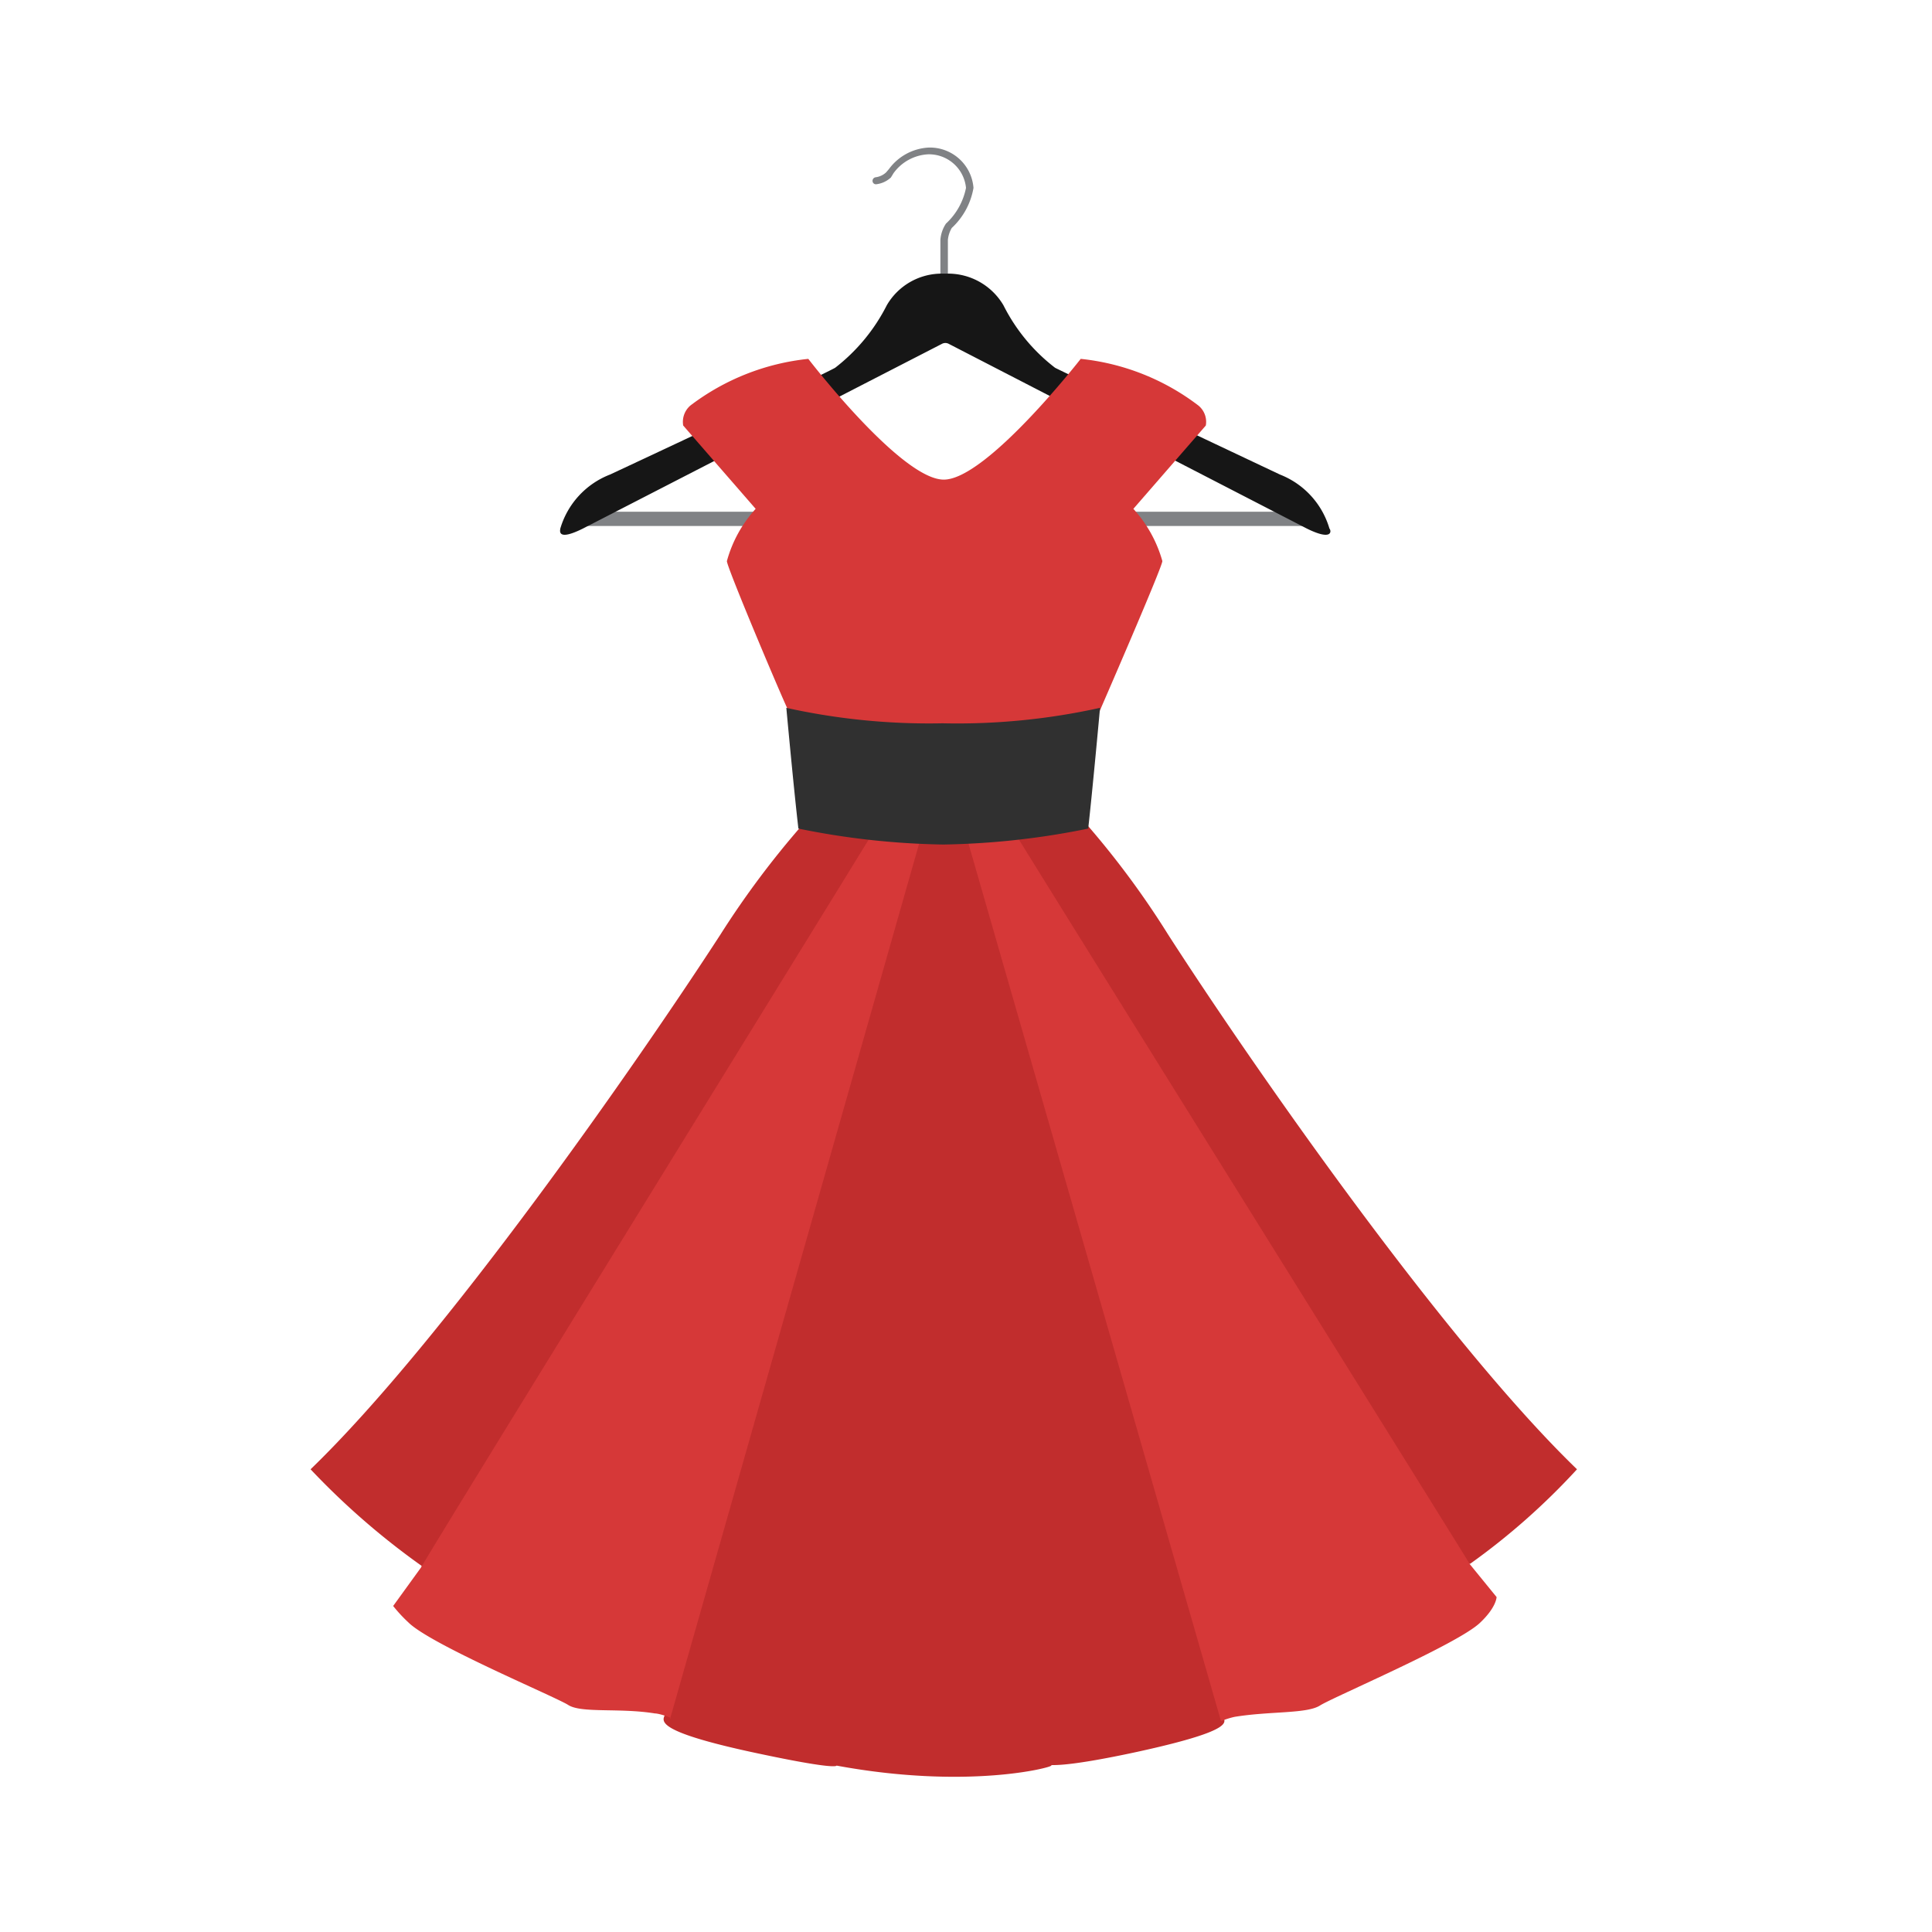 <svg id="Livello_1" data-name="Livello 1" xmlns="http://www.w3.org/2000/svg" viewBox="0 0 80 80"><defs><style>.cls-1{fill:#808285;}.cls-2{fill:#161616;}.cls-3{fill:#c12d2d;}.cls-4{fill:#d63838;}.cls-5{fill:#303030;}</style></defs><path class="cls-1" d="M39.25,11.65V9.93a1.21,1.21,0,0,1,.16-.49,2.94,2.94,0,0,0,.9-1.66,1.81,1.81,0,0,0-1.85-1.67A2.18,2.18,0,0,0,36.81,7l-.12.14a.78.78,0,0,1-.43.2.15.15,0,0,0-.13.16.14.14,0,0,0,.15.13,1.08,1.08,0,0,0,.61-.28L37,7.17a1.89,1.89,0,0,1,1.43-.78A1.54,1.54,0,0,1,40,7.78a2.74,2.74,0,0,1-.83,1.48,1.4,1.4,0,0,0-.23.67v1.72Z"/><rect class="cls-1" x="23.87" y="21.19" width="30.63" height="0.59"/><path class="cls-2" d="M54.12,21.89c1.1.54,1,.06.93,0A3.44,3.44,0,0,0,53,19.65s-8.47-4-9.31-4.42a7.51,7.51,0,0,1-2.14-2.59,2.66,2.66,0,0,0-2.28-1.31H39a2.63,2.63,0,0,0-2.28,1.31,7.62,7.62,0,0,1-2.14,2.59c-.84.46-9.32,4.42-9.32,4.42a3.44,3.44,0,0,0-2.06,2.24c0,.06-.16.54.93,0L39,14.24a.3.3,0,0,1,.29,0Z"/><path class="cls-3" d="M65.3,60.84C59.78,55.51,51.78,44,48.37,38.7A36.1,36.1,0,0,0,45,34.14c-.07,0-3.21.13-5.88.22,0,0-5.8-.17-5.88-.22a37.11,37.11,0,0,0-3.41,4.56C26.39,44,18.38,55.51,12.86,60.84a31,31,0,0,0,4.6,4s-.15,1.31.32,1.84c.87,1,5.88,2.7,6.43,3.05a7.52,7.52,0,0,0,2.92,1c1.47.25-1.83.55,3.95,1.81,3.33.72,3.55.6,3.56.57,5.42,1,8.89.08,8.89,0s.23.15,3.56-.57c5.77-1.26,2.49-1.43,4-1.67s-.5-1.55.05-1.91,5.71-2.5,6.63-3.42.64-1,.64-1l2.47.21A28.29,28.29,0,0,0,65.3,60.84Z"/><path class="cls-4" d="M36.29,34.24c-1,1.66-18.88,30.6-18.83,30.63L16.28,66.5a5.94,5.94,0,0,0,.63.68c.92.92,6.07,3.07,6.62,3.42s2.12.11,3.59.35c.19,0,.8.21.63.21L38.23,34.33Z"/><path class="cls-4" d="M41.87,34.24c1,1.66,19,30.51,19,30.54l1.1,1.35s0,.42-.69,1.07c-.94.89-6.07,3.07-6.62,3.42s-2.06.23-3.53.47a3.24,3.24,0,0,0-.57.18L39.93,34.33Z"/><path class="cls-4" d="M39.08,19.86c-1.77,0-5.61-5-5.61-5a9.72,9.72,0,0,0-4.88,1.93.89.89,0,0,0-.3.83l3,3.45a5.27,5.27,0,0,0-1.19,2.16c-.05.16,2.53,6.26,2.58,6.26a30.34,30.34,0,0,0,6.43.59,31.29,31.29,0,0,0,6.4-.58s2.66-6.11,2.62-6.27a5.35,5.35,0,0,0-1.2-2.16l3-3.45a.87.87,0,0,0-.31-.83,9.67,9.67,0,0,0-4.87-1.93S40.85,19.86,39.08,19.86Z"/><path class="cls-5" d="M32.56,29.31s.31,3.38.5,5a32.23,32.23,0,0,0,6,.66,32.27,32.27,0,0,0,6-.66c.18-1.59.49-5,.49-5a27.31,27.31,0,0,1-6.52.64A27.31,27.31,0,0,1,32.56,29.31Z"/></svg>